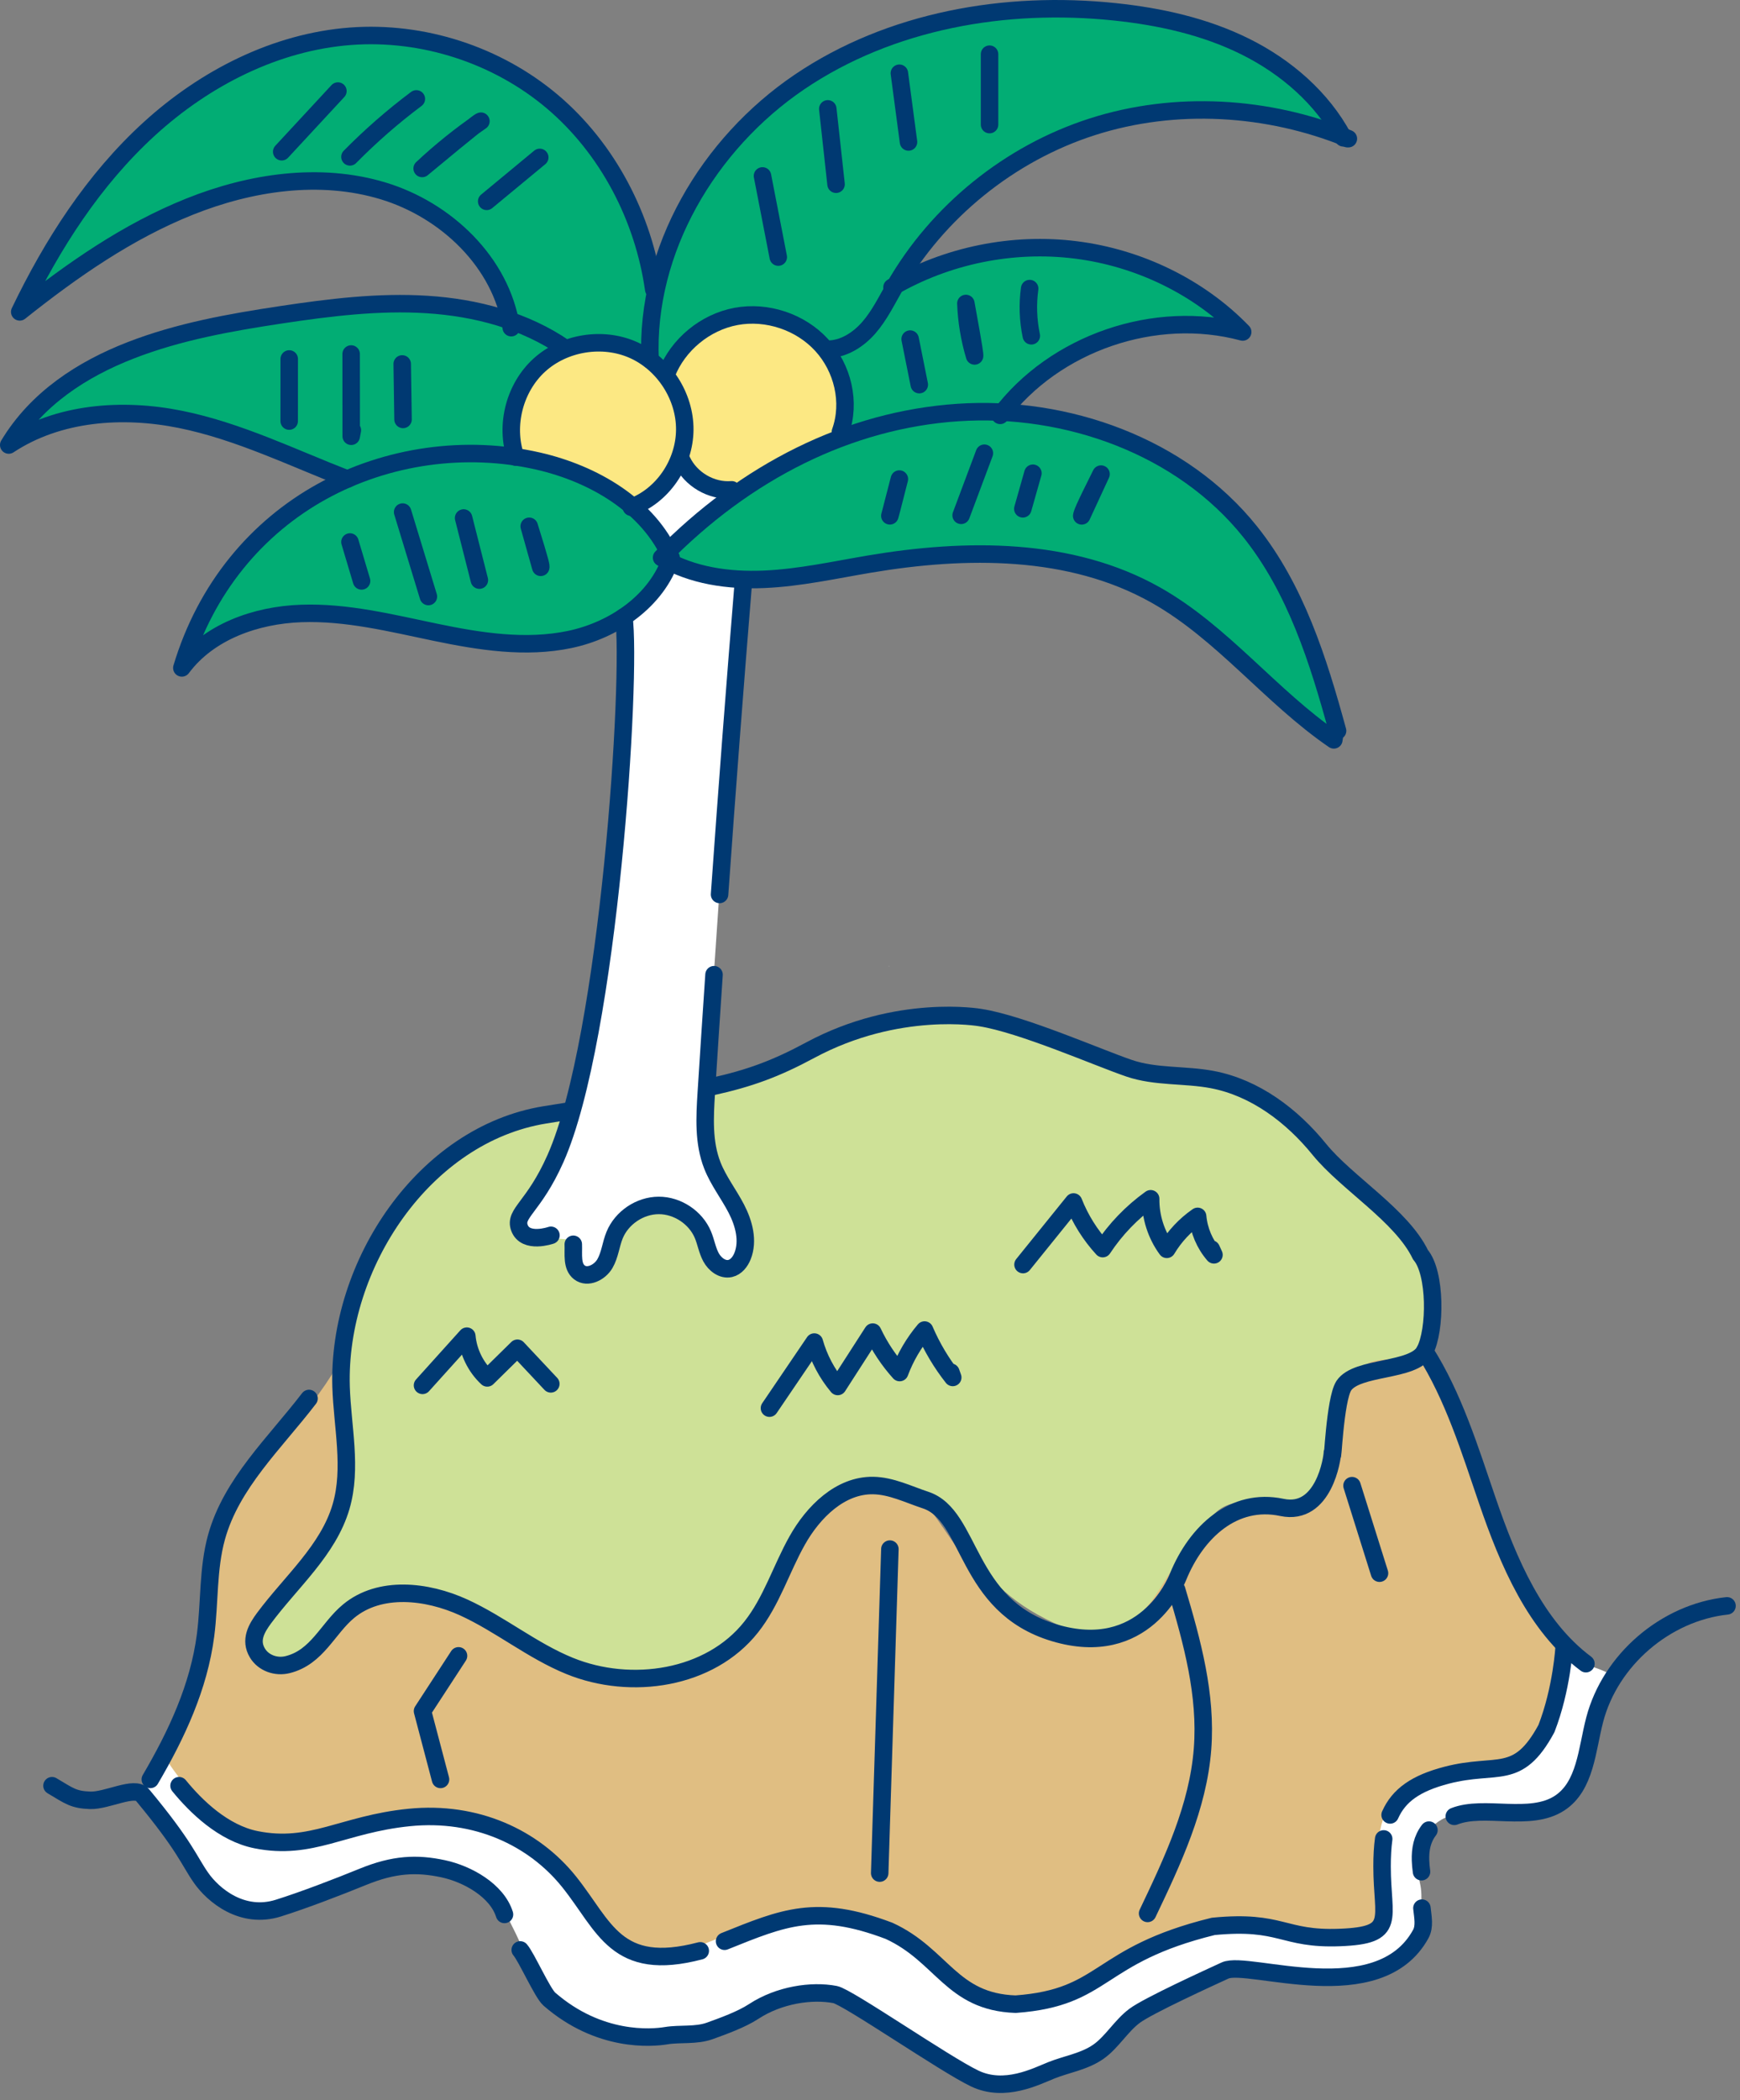 <svg fill="none" height="240" viewBox="0 0 199 240" width="199" xmlns="http://www.w3.org/2000/svg"><rect x="0" y="0" width="199" height="240" fill="#808080" stroke="none"/><path d="m162.942 154.414c-1.277 2.376-7.748 1.693-9.253 3.944-1.037 1.577-1.307 9.483-1.307 7.647 0 .581-.948 7.284-5.772 6.267-5.489-1.162-7.657-.994-9.763 4.162-.291.696-5.221 14.18-16.272 9.058-11.052-5.122-9.405-12.318-14.727-14.061-1.982-.654-3.912-1.629-5.997-1.66-3.756-.052-6.838 3.009-8.674 6.277-1.836 3.258-2.936 6.962-5.271 9.898-4.7 5.946-13.727 7.305-20.762 4.441-4.285-1.743-7.927-4.772-12.129-6.692-4.213-1.92-9.587-2.511-13.146.436-2.397 1.982-3.58 5.271-6.983 6.111-1.307.322-2.749-.176-3.445-1.328-.892-1.484-.093-2.833.747-3.974 3.102-4.181 7.356-7.761 8.819-12.762 1.286-4.41.145-9.11 0-13.706-.415-13.955 9.504-28.834 23.324-31.064 18.313-2.958 22.494-3.175 30.307-7.377 10.064-5.417 19.485-3.736 19.485-3.736 4.742.737 13.499 4.597 17.016 5.79 3.04 1.038 6.371.695 9.525 1.297 4.887.934 9.099 4.119 12.232 7.979 3.134 3.849 9.412 7.561 11.559 12.033 1.775 2.044 1.771 8.634.485 11.02z" fill="#cee197"/><path d="m128.162 231.365c-2.185 3.314-8.448 7.371-13.409 6.92-2.666-.232-8.819-5.089-9.628-5.666-1.687-1.204-3.562-1.421-5.403-2.358-1.368-.697-2.647-2.244-4.184-2.49-4.164-.664-9.222 2.192-13.134 3.711-4.125 1.598-6.992 2.372-10.973 1.475-1.374-.31-2.757-1.247-4.041-1.758-2.735-1.09-5.086-2.761-6.291-5.542-1.798-4.151-3.903-8.798-5.255-9.604-1.352-.807-4.136-2.214-7.723-2.276-4.026-.07-14.285 4.293-20.697 4.293-1.981 0-10.879-12.816-11.123-12.927 1.651-2.539 1.219-2.422 2.791-5.213 1.454 2.175 4.813 9.834 10.081 10.887 3.937.785 6.809-.02 10.133-.953 2.134-.598 4.553-1.278 7.564-1.579 7.097-.718 13.573 1.895 17.779 7.15.705.882 1.326 1.774 1.928 2.638 2.852 4.094 5.939 2.81 14.339.598 1.141-.437 1.572 3.959 2.562 3.562 6.474-2.605 10.042-4.041 17.959-1.043 2.342 1.073 3.914 2.541 5.433 3.961 2.375 2.217 4.616 4.311 9.328 4.471 5.488-.402 7.875-1.937 10.638-3.715 2.625-1.689 5.6-3.604 11.983-5.176 4.191-.405 6.041.059 8.002.55 1.648.414 3.342.839 6.443.723 2.758-.107 4.128-.478 4.889-1.323.85-.948.76-2.265.625-4.261-.061-.901-2.838-7.525-2.838-8.725 0-6.166 4.328-2.866 9.64-4.252 1.691-.441 3.073-.553 4.295-.654 2.919-.236 5.03-.408 7.529-5.031 1.312-3.378 1.807-6.836 1.983-8.524.931.855 3.477 1.332 4.572 2.01-.972 1.524-1.474 3.575-1.939 5.344-.196.751-.034 2.827-.197 3.619-.579 2.822-2.906 4.593-5.037 5.981-1.731 1.128-5.326 1.105-7.619 1.019-2.911-.107-4.582.321-6.389 2.678-1.572 2.05-.769 3.171-.319 5.62.314 1.715-.134 3.81-.525 5.368-.894 3.579-5.441 5.266-9.412 5.093-1.519-.067-3.078-.309-4.586-.541-.705-.108-1.324.514-2.04.421-1.189-.156-2.579-.4-3.784-.389-.708.007-1.32-.543-2.029-.435-2.108.322-3.748 1.814-5.604 2.867-2.094 1.187-4.377 2.002-6.315 3.476z" fill="#fff"/><path d="m24.086 186.955c.182-1.394.262-2.816.343-4.19.135-2.31.273-4.697.889-6.931 1.255-4.538 4.277-8.144 7.478-11.963 2.027-2.419 4.093-4.901 5.674-7.645-.038.754-.061 1.507-.038 2.263.041 1.364.171 2.752.296 4.092.308 3.304.601 6.424-.28 9.437-.994 3.404-3.307 6.099-5.756 8.952-1.004 1.17-2.04 2.377-2.965 3.628-.699.944-1.334 1.983-1.249 3.185.074 1.059.685 1.921 1.723 2.429 1.485.729 3.578.578 4.972-.357 1.182-.792 2.067-1.889 2.923-2.949.694-.858 1.349-1.671 2.146-2.33 3.486-2.882 8.755-2.07 12.532-.35 1.922.877 3.769 2.018 5.558 3.121 2.093 1.292 4.257 2.628 6.592 3.579 2.513 1.024 5.152 1.516 7.731 1.516 5.42 0 10.573-2.172 13.71-6.138 1.502-1.895 2.509-4.105 3.486-6.242.568-1.246 1.156-2.534 1.831-3.73 2.13-3.783 5.237-6.017 8.162-5.978 1.446.019 2.817.531 4.269 1.073.516.194 1.033.385 1.553.555 1.928.631 8.582 16.167 18.692 15.262 8.412-.753 9.311-10.592 10.376-7.047 1.884 6.279 2.723 13.106 2.22 19.64-.508 6.602-3.547 12.968-6.23 18.584-.137.289-.014.636.274.774.081.04.167.056.25.056.216 0 .425-.122.525-.329 2.725-5.71 5.814-12.178 6.338-18.998.519-6.747-1.462-13.345-3.377-19.727-1.6-5.326 10.869-7.933 13.711-7.924l3.935-5.686c.197 0 .382-.1.489-.268.106-.166-.484-.754-.452-1.716.116-3.525.95-4.703 1.758-5.918.61-.918 1.329-1.8 2.024-2.653.998-1.226 5.972-.182 6.745-1.617.196-.364 3.666 8.581 5.943 15.302l.671 1.972c2.085 6.078 4.609 12.128 8.754 16.488-.034.549-.367 4.989-1.959 9.094-2.17 4.003-3.733 4.13-6.573 4.362-1.268.103-2.704.22-4.493.687-5.832 1.521-7.8 4.29-7.8 10.976 0 1.239.071 2.282.134 3.203.116 1.701.191 2.824-.332 3.406-.51.568-1.727.849-4.071.938-2.928.109-4.474-.276-6.114-.688-1.97-.493-4.007-1.005-8.479-.565-6.652 1.632-9.716 3.602-12.416 5.34-2.739 1.762-4.903 3.154-10.033 3.532-4.215-.144-6.207-2.004-8.513-4.16-1.588-1.482-3.229-3.015-5.78-4.183-8.374-3.17-12.311-1.585-18.838 1.038-.983.394-2.03.814-3.105 1.229-7.558 1.99-9.592-.932-12.412-4.977-.612-.879-1.245-1.787-1.973-2.699-4.389-5.486-11.426-8.319-18.798-7.58-3.114.311-5.583 1.005-7.763 1.617-3.181.892-5.932 1.667-9.592.932-5.252-1.051-9.329-6.967-10.308-8.503 2.388-4.419 4.336-9.153 4.994-14.221z" fill="#e0be82"/><path d="m157.22 179.963c.078.249.307.407.553.407.057 0 .116-.008.173-.027.307-.096.476-.42.381-.726l-3.144-10.004c-.096-.305-.424-.48-.727-.379-.307.095-.476.42-.38.726z" fill="#fff"/><path d="m162.942 154.414c-1.277 2.376-7.748 1.693-9.253 3.944-1.037 1.577-1.307 9.483-1.307 7.647 0 .581-.948 7.284-5.772 6.267-5.489-1.162-9.772 2.768-11.878 7.924-.291.696-3.897 9.479-14.157 6.402-10.26-3.076-9.405-13.424-14.727-15.167-1.982-.654-3.912-1.629-5.997-1.66-3.756-.052-6.838 3.009-8.674 6.277-1.836 3.258-2.936 6.962-5.271 9.898-4.7 5.946-13.727 7.305-20.762 4.441-4.285-1.743-7.927-4.772-12.129-6.692-4.213-1.92-9.587-2.511-13.146.436-2.397 1.982-3.58 5.271-6.983 6.111-1.307.322-2.749-.176-3.445-1.328-.892-1.484-.093-2.833.747-3.974 3.102-4.181 7.356-7.761 8.819-12.762 1.286-4.41.145-9.11 0-13.706-.415-13.955 9.504-28.834 23.324-31.064 18.313-2.958 22.494-3.175 30.307-7.377 10.064-5.417 19.485-3.736 19.485-3.736 4.742.737 13.499 4.597 17.016 5.79 3.04 1.038 6.371.695 9.525 1.297 4.887.934 9.099 4.119 12.232 7.979 3.134 3.849 9.412 7.561 11.559 12.033 1.775 2.044 1.771 8.634.485 11.02z" stroke="#003972" stroke-linecap="round" stroke-linejoin="round" stroke-width="2"/><path d="m48.322 158.323c1.689-1.873 3.379-3.748 5.068-5.621.163 1.802 1.01 3.535 2.336 4.77 1.151-1.13 2.3-2.26 3.45-3.39 1.274 1.358 2.548 2.715 3.82 4.07l-.505-.535" stroke="#003972" stroke-linecap="round" stroke-linejoin="round" stroke-width="2"/><path d="m88 160.928c1.711-2.518 3.42-5.037 5.131-7.555.52 1.856 1.44 3.599 2.679 5.078 1.335-2.073 2.669-4.144 4.003-6.216.792 1.68 1.832 3.244 3.078 4.624.659-1.767 1.629-3.419 2.849-4.859.83 1.937 1.917 3.765 3.223 5.42-.072-.201-.144-.4-.215-.601" stroke="#003972" stroke-linecap="round" stroke-linejoin="round" stroke-width="2"/><path d="m117 144.519 5.778-7.153c.773 1.96 1.911 3.776 3.338 5.329 1.458-2.211 3.326-4.152 5.482-5.695-.029 2.056.63 4.116 1.847 5.776.888-1.486 2.1-2.781 3.526-3.766.144 1.612.806 3.173 1.867 4.397-.103-.222-.205-.445-.306-.667" stroke="#003972" stroke-linecap="round" stroke-linejoin="round" stroke-width="2"/><path d="m35.342 159.823c-3.927 5.116-8.879 9.695-10.583 15.857-1.002 3.626-.765 7.468-1.249 11.199-.766 5.891-3.287 11.31-6.319 16.478" stroke="#003972" stroke-linecap="round" stroke-linejoin="round" stroke-width="2"/><path d="m101.774 177.035c-.388 12.342-.777 24.686-1.165 37.028" stroke="#003972" stroke-linecap="round" stroke-linejoin="round" stroke-width="2"/><path d="m134.572 181.686c1.793 6.006 3.435 12.007 2.959 18.193-.509 6.623-3.42 12.794-6.283 18.792" stroke="#003972" stroke-linecap="round" stroke-linejoin="round" stroke-width="2"/><path d="m154.627 169.786c1.048 3.334 2.096 6.669 3.144 10.003" stroke="#003972" stroke-linecap="round" stroke-linejoin="round" stroke-width="2"/><path d="m162.941 154.415c3.285 5.135 5.161 11.249 7.163 17.086 2.407 7.013 5.496 14.323 11.272 18.63" stroke="#003972" stroke-linecap="round" stroke-linejoin="round" stroke-width="2"/><path d="m166.324 207.577c3.423-1.349 8.652.698 12.037-1.507 2.979-1.941 3.124-6.114 4.023-9.546 1.791-6.831 8.092-12.245 15.131-13.002" stroke="#003972" stroke-linecap="round" stroke-linejoin="round" stroke-width="2"/><path d="m162.576 213.903c-.059-.437-.101-.867-.115-1.289-.039-1.257.177-2.436.965-3.464" stroke="#003972" stroke-linecap="round" stroke-linejoin="round" stroke-width="2"/><path d="m162.622 218.069c.107 1.006.341 2.088-.127 2.946-4.79 8.775-19.758 2.97-22.386 4.179-1.75.805-8.795 4.017-10.349 5.18-1.545 1.154-2.588 3.014-4.131 4.098-1.619 1.137-3.648 1.434-5.37 2.123-1.773.709-5.348 2.578-8.775.947s-14.531-9.321-15.974-9.599c-2.688-.517-6.413.037-9.313 1.934-1.39.91-3.457 1.656-5.011 2.217-1.599.576-3.402.287-5.008.551-1.644.27-7.639.787-13.353-4.183-.787-.684-2.628-4.825-3.328-5.618" stroke="#003972" stroke-linecap="round" stroke-linejoin="round" stroke-width="2"/><path d="m5.947 204.077c1.969 1.165 2.445 1.603 4.362 1.669 1.917.066 5.093-1.687 5.992-.603 4.934 5.947 5.277 7.437 6.691 9.457s4.715 4.754 8.83 3.469c2.87-.897 6.836-2.421 9.684-3.583 3.554-1.45 6.154-1.566 9.181-.918 2.793.598 6.151 2.484 7.01 5.22" stroke="#003972" stroke-linecap="round" stroke-linejoin="round" stroke-width="2"/><path d="m158.984 207.416c1.003-2.257 2.953-3.624 6.449-4.536 5.842-1.524 8.127.762 11.43-5.334 1.777-4.571 2.031-9.398 2.031-9.398" stroke="#003972" stroke-linecap="round" stroke-linejoin="round" stroke-width="2"/><path d="m82.867 221.851c6.745-2.708 10.486-4.339 18.809-1.19 6.096 2.793 7.112 8.128 14.479 8.382 10.414-.762 9.143-5.588 22.606-8.891 7.873-.762 7.873 1.525 14.479 1.271 6.603-.254 4.824-2.033 4.824-8.129 0-1.16.056-2.201.185-3.136" stroke="#003972" stroke-linecap="round" stroke-linejoin="round" stroke-width="2"/><path d="m20.479 204.077c1.935 2.373 5.062 5.42 8.807 6.17 6.35 1.27 9.906-1.779 17.526-2.541 7.621-.762 14.225 2.287 18.288 7.367 4.064 5.079 5.334 10.413 14.986 7.874" stroke="#003972" stroke-linecap="round" stroke-linejoin="round" stroke-width="2"/><path d="m101.574 110.403c.017.001.033.003.049.003.021 0 .041-.01.062-.011.012.008.023.017.033.026" fill="#fff"/><path d="m71.531 70.862c2.573-1.533 5.775-6.938 5.775-6.938 4.166 3.398 7.724 1.934 7.724 1.934-.979 11.935-1.89 23.876-2.734 35.821-.304 4.49-1.233 18.151-1.518 22.642-.179 2.805-.337 5.714.692 8.33.688 1.752 1.872 3.262 2.739 4.933.867 1.671 1.41 3.675.713 5.424-.257.643-.735 1.263-1.413 1.416-.889.2-1.763-.484-2.195-1.285-.431-.8-.571-1.726-.921-2.565-.825-1.979-2.913-3.363-5.062-3.355-2.149.007-4.228 1.405-5.041 3.39-.437 1.069-.532 2.273-1.115 3.27-.583.998-1.978 1.697-2.901.999-.912-.692-.663-2.079-.71-3.22 0 0-5.49-.004-6.162-1.903-.593-1.674 1.206-2.541 4.125-7.888 7.388-13.531 7.662-60.8 8.006-61.006z" fill="#fff"/><path d="m40.578 61.775c-.091-.306-.411-.479-.722-.389-.307.091-.482.415-.389.722l1.329 4.448c.075.251.306.414.556.414.055 0 .111-.008.165-.025.309-.091.483-.415.392-.722z" fill="#fff"/><path d="m46.603 58.351c-.093-.307-.418-.48-.724-.385-.307.093-.479.416-.385.724l2.945 9.654c.075.251.304.411.554.411.056 0 .113-.008.169-.025.307-.094.479-.418.385-.725z" fill="#fff"/><path d="m53.584 59.055c-.079-.31-.389-.498-.706-.42-.31.079-.498.395-.419.706l1.801 7.099c.067.264.303.437.562.437.046 0 .096-.004.143-.016.31-.079.498-.395.419-.706z" fill="#fff"/><path d="m60.358 59.587c-.304.09-.479.408-.393.713l1.319 4.69c.07.251.299.423.558.423h.019c.266-.008.493-.199.549-.459.066-.308.091-.437-1.334-4.985-.094-.302-.416-.47-.718-.382z" fill="#fff"/><path d="m89.009 29.961c.035 0 .074-.003.111-.011.315-.061.52-.364.459-.68l-1.802-9.276c-.06-.313-.36-.527-.68-.459-.315.061-.52.366-.459.68l1.802 9.276c.053.277.296.47.569.47z" fill="#fff"/><path d="m95.615 21.636c.022 0 .042-.001.064-.003.318-.035.549-.321.515-.64l-.945-8.612c-.035-.32-.318-.527-.639-.515-.319.035-.55.321-.515.64l.943 8.612c.034.298.284.517.576.517z" fill="#fff"/><path d="m103.9 16.806c.028 0 .052-.001.078-.005.318-.041.541-.333.499-.65l-1.045-7.856c-.042-.321-.358-.545-.65-.5-.319.042-.542.334-.5.651l1.045 7.856c.038.292.288.504.573.504z" fill="#fff"/><path d="m113.172 14.818c.32 0 .58-.26.58-.58v-8.046c0-.321-.26-.58-.58-.58-.319 0-.58.259-.58.58v8.046c0 .321.261.58.58.58z" fill="#fff"/><path d="m105.135 44.539c.037 0 .076-.004.115-.011.312-.064.517-.369.454-.684l-1.044-5.206c-.064-.314-.365-.513-.684-.455-.313.064-.518.369-.455.684l1.045 5.206c.056.275.297.466.569.466z" fill="#fff"/><path d="m111.461 41.258c.022 0 .043-.001.067-.004.28-.031.495-.259.512-.541.017-.28.027-.464-1.005-6.136-.055-.298-.321-.5-.632-.472-.303.033-.53.295-.518.599.078 2.078.422 4.142 1.02 6.14.074.248.302.414.556.414z" fill="#fff"/><path d="m117.95 38.954c.038 0 .081-.004.12-.012.313-.067.514-.374.448-.688-.362-1.712-.423-3.46-.183-5.194.044-.318-.177-.612-.494-.655-.319-.042-.61.177-.655.494-.258 1.869-.193 3.752.196 5.595.058.273.299.46.568.46z" fill="#fff"/><path d="m103.002 54.186c-.314-.082-.627.109-.706.418l-1.086 4.201c-.08.306.103.62.407.703.051.014.104.021.155.021.251 0 .483-.165.557-.419.076-.265.158-.539 1.092-4.217.078-.31-.108-.625-.419-.706z" fill="#fff"/><path d="m112.786 51.251c-.303-.109-.634.04-.748.34l-2.659 7.098c-.112.3.039.635.34.748.068.025.136.035.203.035.235 0 .456-.143.545-.376l2.659-7.098c.112-.3-.039-.635-.34-.748z" fill="#fff"/><path d="m116.82 58.707c.053.015.107.022.158.022.254 0 .487-.167.559-.422l1.152-4.066c.087-.309-.091-.628-.4-.717-.311-.086-.628.093-.717.4l-1.152 4.066c-.086.309.092.629.4.717z" fill="#fff"/><path d="m123.536 59.506c.059.019.119.029.179.029.221 0 .429-.127.527-.337l2.208-4.773c.132-.288.01-.629-.275-.766-.283-.135-.628-.022-.771.262-2.126 4.245-2.185 4.542-2.258 4.922-.056.289.11.573.39.663z" fill="#fff"/><path d="m33.078 40.444c-.319 0-.58.258-.58.58l-.004 7.098c0 .32.259.58.58.58.319 0 .58-.259.58-.58l.004-7.098c0-.321-.259-.58-.58-.58z" fill="#fff"/><path d="m40.74 40.456c0-.321-.259-.58-.58-.58s-.58.261-.58.58l.008 9.401c0 .299.228.549.526.578.019.003.037.003.055.003.276 0 .517-.197.569-.471l.131-.691c.034-.176-.015-.349-.12-.478z" fill="#fff"/><path d="m45.998 41.012h-.01c-.32.004-.576.268-.571.59l.096 6.34c.003.318.264.571.579.571h.01c.321-.004.576-.268.571-.59l-.094-6.34c-.004-.317-.265-.571-.58-.571z" fill="#fff"/><path d="m38.218 10.012-6.426 6.934c-.218.235-.203.604.03.821.112.104.254.154.395.154.157 0 .311-.063.426-.186l6.426-6.934c.218-.236.203-.602-.03-.819-.236-.22-.604-.205-.821.03z" fill="#fff"/><path d="m48.079 10.957c-.193-.257-.557-.31-.812-.116-2.707 2.026-5.284 4.275-7.658 6.682-.225.229-.223.595.005.821.113.111.261.167.408.167.149 0 .299-.057.412-.172 2.333-2.366 4.866-4.576 7.528-6.568.257-.193.308-.556.116-.812z" fill="#fff"/><path d="m55.518 13.585c-.134-.261-.445-.38-.713-.28-.137.049-.247.089-.983.662-2.085 1.487-4.078 3.118-5.939 4.864-.228.213-.244.572-.037.807.115.128.273.195.434.195.131 0 .264-.044.371-.134 3.019-2.504 4.911-4.056 5.854-4.795.273-.195.547-.386.823-.576.242-.165.322-.485.188-.744z" fill="#fff"/><path d="m61.358 17.542-6.069 5.023c-.248.203-.283.569-.078.815.115.139.28.212.446.212.131 0 .262-.045.37-.134l6.071-5.023c.247-.203.28-.569.076-.816-.205-.246-.568-.279-.818-.076z" fill="#fff"/><path d="m142.517 61.124c5.14 6.411 7.672 14.446 9.793 22.165-.057.087-.102.184-.142.289-2.89-2.072-5.555-4.544-8.141-6.938-3.557-3.296-7.236-6.705-11.55-9.138-5.65-3.187-12.368-4.769-20.347-4.769-3.944 0-8.2.388-12.78 1.159-.922.156-1.842.322-2.762.489-3.01.545-6.123 1.107-9.207 1.242-3.928.172-7.292-.404-10.074-1.698v-.001c.046-.137.04-.283-.018-.415-.056-.128-.138-.247-.197-.374 9.49-9.292 20.698-14.619 32.507-15.411 1.424-.097 2.842-.108 4.251-.061.037.104.093.201.187.272.106.078.228.116.35.116.175 0 .348-.081.463-.231.028-.038.061-.071.09-.109 11.019.644 21.267 5.54 27.577 13.414z" fill="#02ad74"/><path d="m61.679 52.131c-.739-.169-1.49-.283-2.238-.403-.994-3.334.051-7.224 2.631-9.573 2.662-2.423 6.825-3.094 10.119-1.629 3.293 1.464 5.572 4.998 5.544 8.594-.029 3.514-2.201 6.77-5.32 8.11-2.822-2.345-6.469-4.124-10.736-5.099z" fill="#fce883"/><path d="m95.573 49.157c-.023.064-.033.224-.033.291 0 .074.016.141.042.202-3.938 1.506-7.742 3.543-11.377 6.071-.098-.205-.307-.339-.567-.322-2.071.18-4.225-1.088-5.118-2.983-.037-.078-.089-.141-.15-.193.33-.989.517-2.032.526-3.095.018-2.236-.778-4.436-2.101-6.247 1.245-3.122 4.182-5.535 7.495-6.151 3.34-.619 6.96.595 9.248 3.083 2.35 2.56 3.148 6.228 2.034 9.344z" fill="#fce883"/><path d="m77.83 53.546c1.117 1.776 3.1 2.927 5.184 3.012-2.236 1.641-4.399 3.486-6.484 5.506-.825-1.451-1.868-2.801-3.141-4.008 1.914-.968 3.48-2.569 4.441-4.51z" fill="#fff"/><path d="m122.965 29.137c6.41.805 12.59 3.611 17.261 7.785-9.494-1.716-19.757 2.058-25.812 9.592-1.619-.074-3.253-.059-4.895.052-4.355.292-8.625 1.197-12.765 2.662.926-2.909.419-6.179-1.301-8.807 1.542-.238 3.087-1.147 4.346-2.59 1.005-1.151 1.743-2.483 2.457-3.774.182-.326.362-.653.546-.975.002-.003.003-.004.004-.007 6.094-3.401 13.219-4.811 20.159-3.939z" fill="#02ad74"/><path d="m91.754 9.852c9.621-6.514 22.303-9.326 35.692-7.924 5.837.613 10.659 1.896 14.741 3.928 4.223 2.103 7.722 5.125 10.02 8.624-8.928-3.092-18.799-3.316-27.442-.549-9.486 3.038-17.767 9.688-22.785 18.27-.084.048-.172.086-.256.135-.254.147-.342.453-.235.717-.081.147-.165.293-.247.44-.716 1.296-1.394 2.516-2.317 3.576-1.255 1.438-2.81 2.261-4.269 2.261h-.025c-.083-.098-.153-.205-.24-.3-2.552-2.777-6.605-4.125-10.312-3.439-3.494.647-6.59 3.095-8.098 6.298-.33-.356-.681-.69-1.057-.998-.422-11.652 6.163-23.817 16.828-31.038z" fill="#02ad74"/><path d="m43.972 21.255c-8.469-2.554-16.925-.414-22.53 1.832-6.748 2.705-12.76 6.846-17.525 10.517 3.961-7.706 8.403-13.754 13.539-18.442 6.723-6.136 14.775-9.844 22.676-10.437 8.167-.608 16.427 2.06 22.668 7.338 6.071 5.135 10.223 12.823 11.388 21.092.02.147.1.27.205.359-.434 2.172-.648 4.363-.632 6.545-.355-.217-.715-.426-1.096-.595-2.447-1.087-5.308-1.107-7.838-.224-1.786-1.219-3.808-2.221-6.006-3.015-1.528-6.777-7.351-12.707-14.849-14.97z" fill="#02ad74"/><path d="m35.111 52.248c-4.6-1.906-9.358-3.877-14.35-4.888-6.626-1.339-12.854-.721-17.837 1.73 2.804-3.583 6.901-6.436 12.212-8.504 5.666-2.206 11.82-3.245 17.146-4.047 5.011-.754 10.842-1.525 16.538-1.159 3.229.206 6.249.796 8.992 1.718.026.147.063.292.085.44.044.288.291.493.572.493.03 0 .059-.001.089-.007.259-.04.442-.246.478-.493 1.619.627 3.115 1.387 4.49 2.26-.806.407-1.566.9-2.234 1.507-2.766 2.516-3.957 6.608-3.095 10.236-6.23-.767-12.678.141-18.454 2.591-1.546-.602-3.087-1.237-4.631-1.876z" fill="#02ad74"/><path d="m65.056 72.51c-5.138 1.08-10.515.142-15.153-.823l-1.941-.41c-4.4-.941-8.94-1.905-13.535-1.749-4.901.176-9.198 1.749-12.193 4.396 2.859-7.426 8.066-13.489 14.873-17.247 5.086-2.806 10.921-4.262 16.744-4.262 1.667 0 3.331.133 4.978.374.052.014.101.022.156.021.818.124 1.631.268 2.437.451 4.024.922 7.528 2.638 10.23 4.875.003.01.001.019.004.029.076.212.27.336.482.362 1.479 1.307 2.658 2.789 3.528 4.389-.138.137-.277.266-.414.407-.124.126-.184.303-.161.479.023.177.126.333.28.425.145.086.302.158.449.24-1.713 3.89-5.806 7.003-10.762 8.044z" fill="#02ad74"/><g stroke="#003972" stroke-linecap="round" stroke-linejoin="round" stroke-width="2"><path d="m76.755 63.739c-2.59-5.946-8.866-9.595-15.206-11.045-8.295-1.896-17.276-.633-24.722 3.476-7.446 4.109-13.29 11.027-16.03 20.162 3.086-4.145 8.478-6.039 13.651-6.224 5.173-.186 10.268 1.094 15.336 2.146 5.068 1.054 10.327 1.888 15.392.823 5.065-1.065 9.943-4.411 11.579-9.338z"/><path d="m40.023 61.942c.442 1.483.886 2.965 1.329 4.448"/><path d="m46.049 58.52c.982 3.218 1.963 6.436 2.945 9.654"/><path d="m53.022 59.198c.601 2.366 1.201 4.732 1.802 7.099"/><path d="m60.525 60.144c.44 1.563.879 3.126 1.317 4.69.031-.145.061-.289-1.317-4.69z"/><path d="m58.974 52.238c-1.237-3.625-.128-7.932 2.709-10.513 2.836-2.58 7.239-3.289 10.745-1.73 3.507 1.559 5.92 5.3 5.888 9.128-.031 3.828-2.504 7.529-6.116 8.843"/><path d="m77.994 52.664c.997 2.112 3.357 3.503 5.691 3.315"/><path d="m76.234 42.709c1.311-3.331 4.422-5.894 7.95-6.549 3.528-.654 7.355.623 9.78 3.262 2.423 2.639 3.363 6.552 2.154 9.931v.096"/><path d="m152.974 83.522c-2.209-8.077-4.785-16.25-10.005-22.761-7.81-9.745-20.928-14.454-33.411-13.617-12.481.837-24.261 6.735-33.894 16.583 3.486 2.072 7.688 2.654 11.741 2.477 4.055-.177 8.037-1.065 12.039-1.739 11.043-1.859 22.997-1.955 32.745 3.543 7.635 4.306 13.128 11.592 20.358 16.546.079-.532.158-1.066.427-1.031z"/><path d="m74.347 41.114c-.538-12.53 6.676-24.696 17.082-31.741 10.406-7.046 23.567-9.332 36.077-8.021 5.154.541 10.303 1.677 14.94 3.985 4.638 2.309 8.754 5.857 11.193 10.416"/><path d="m94.611 39.909c1.842.019 3.543-1.073 4.753-2.459 1.208-1.387 2.023-3.061 2.936-4.657 4.929-8.611 13.174-15.277 22.642-18.308 9.467-3.032 20.063-2.397 29.268 1.363h-.096"/><path d="m87.205 20.105c.601 3.092 1.203 6.183 1.804 9.276"/><path d="m94.672 12.442c.315 2.871.629 5.742.945 8.614"/><path d="m102.859 8.37c.349 2.619.697 5.237 1.045 7.856"/><path d="m113.172 6.193v8.046"/><path d="m102.016 32.837c6.29-3.656 13.797-5.184 21.021-4.276 7.222.906 14.117 4.243 19.088 9.381-10.024-2.698-21.508 1.246-27.739 9.527"/><path d="m104.092 38.752c.348 1.735.696 3.47 1.044 5.206"/><path d="m110.465 34.682c.078 2.03.412 4.049.996 5.996.011-.201.024-.4-.996-5.996z"/><path d="m117.759 32.98c-.248 1.791-.183 3.625.19 5.396"/><path d="m102.858 54.748c-.362 1.401-.725 2.802-1.087 4.202.078-.265.156-.53 1.087-4.202z"/><path d="m112.581 51.795c-.886 2.366-1.773 4.732-2.659 7.098"/><path d="m118.131 54.083c-.384 1.356-.769 2.711-1.152 4.066"/><path d="m125.924 54.181c-.736 1.592-1.472 3.182-2.209 4.774.059-.3.117-.601 2.209-4.774z"/><path d="m64.612 39.791c-4.586-3.167-10.188-4.634-15.755-4.99-5.568-.356-11.146.337-16.662 1.166-5.862.881-11.748 1.928-17.271 4.078-5.523 2.15-10.712 5.486-13.925 10.812 5.666-3.741 12.986-4.275 19.646-2.927s12.831 4.398 19.092 6.819"/><path d="m33.078 41.024-.004 7.099"/><path d="m40.16 40.456c.003 3.133.005 6.267.008 9.401.044-.231.087-.461.131-.691"/><path d="m46 41.592c.031 2.113.063 4.228.094 6.342"/><path d="m58.47 37.449c-1.129-7.445-7.438-13.456-14.666-15.638-7.226-2.182-15.139-.994-22.146 1.814s-13.273 7.143-19.402 12.018c3.727-7.74 8.459-15.114 14.811-20.91 6.351-5.797 14.438-9.942 23.024-10.589 8.275-.623 16.755 2.123 23.084 7.476 6.329 5.352 10.432 13.246 11.588 21.453"/><path d="m32.217 17.341c2.142-2.311 4.284-4.623 6.428-6.934"/><path d="m40.023 17.929c2.361-2.393 4.9-4.611 7.594-6.626"/><path d="m48.281 19.254c2.099-1.967 4.348-3.775 6.721-5.404-.184.066-.367.132-6.721 5.404z"/><path d="m55.66 23.011 6.07-5.021"/><path d="m71.349 70.506c.927 6.651-1.667 48.059-7.823 61.903-2.475 5.566-4.718 6.214-4.125 7.888.672 1.899 3.61.877 3.61.877"/><path d="m81.662 111.391c-.304 4.49-.599 8.981-.883 13.473-.179 2.804-.337 5.713.692 8.329.688 1.752 1.872 3.262 2.739 4.933.867 1.671 1.41 3.675.713 5.424-.257.643-.735 1.263-1.413 1.416-.889.201-1.762-.483-2.195-1.285-.431-.8-.571-1.726-.921-2.565-.825-1.978-2.914-3.363-5.062-3.355-2.149.007-4.228 1.405-5.041 3.39-.437 1.069-.532 2.273-1.115 3.27-.583.998-1.978 1.697-2.901.999-.912-.692-.663-2.079-.71-3.22"/><path d="m85.029 66.4c-.979 11.935-1.89 23.876-2.734 35.822"/><path d="m52.441 189.234-4.119 6.315 2.059 7.809"/></g></svg>